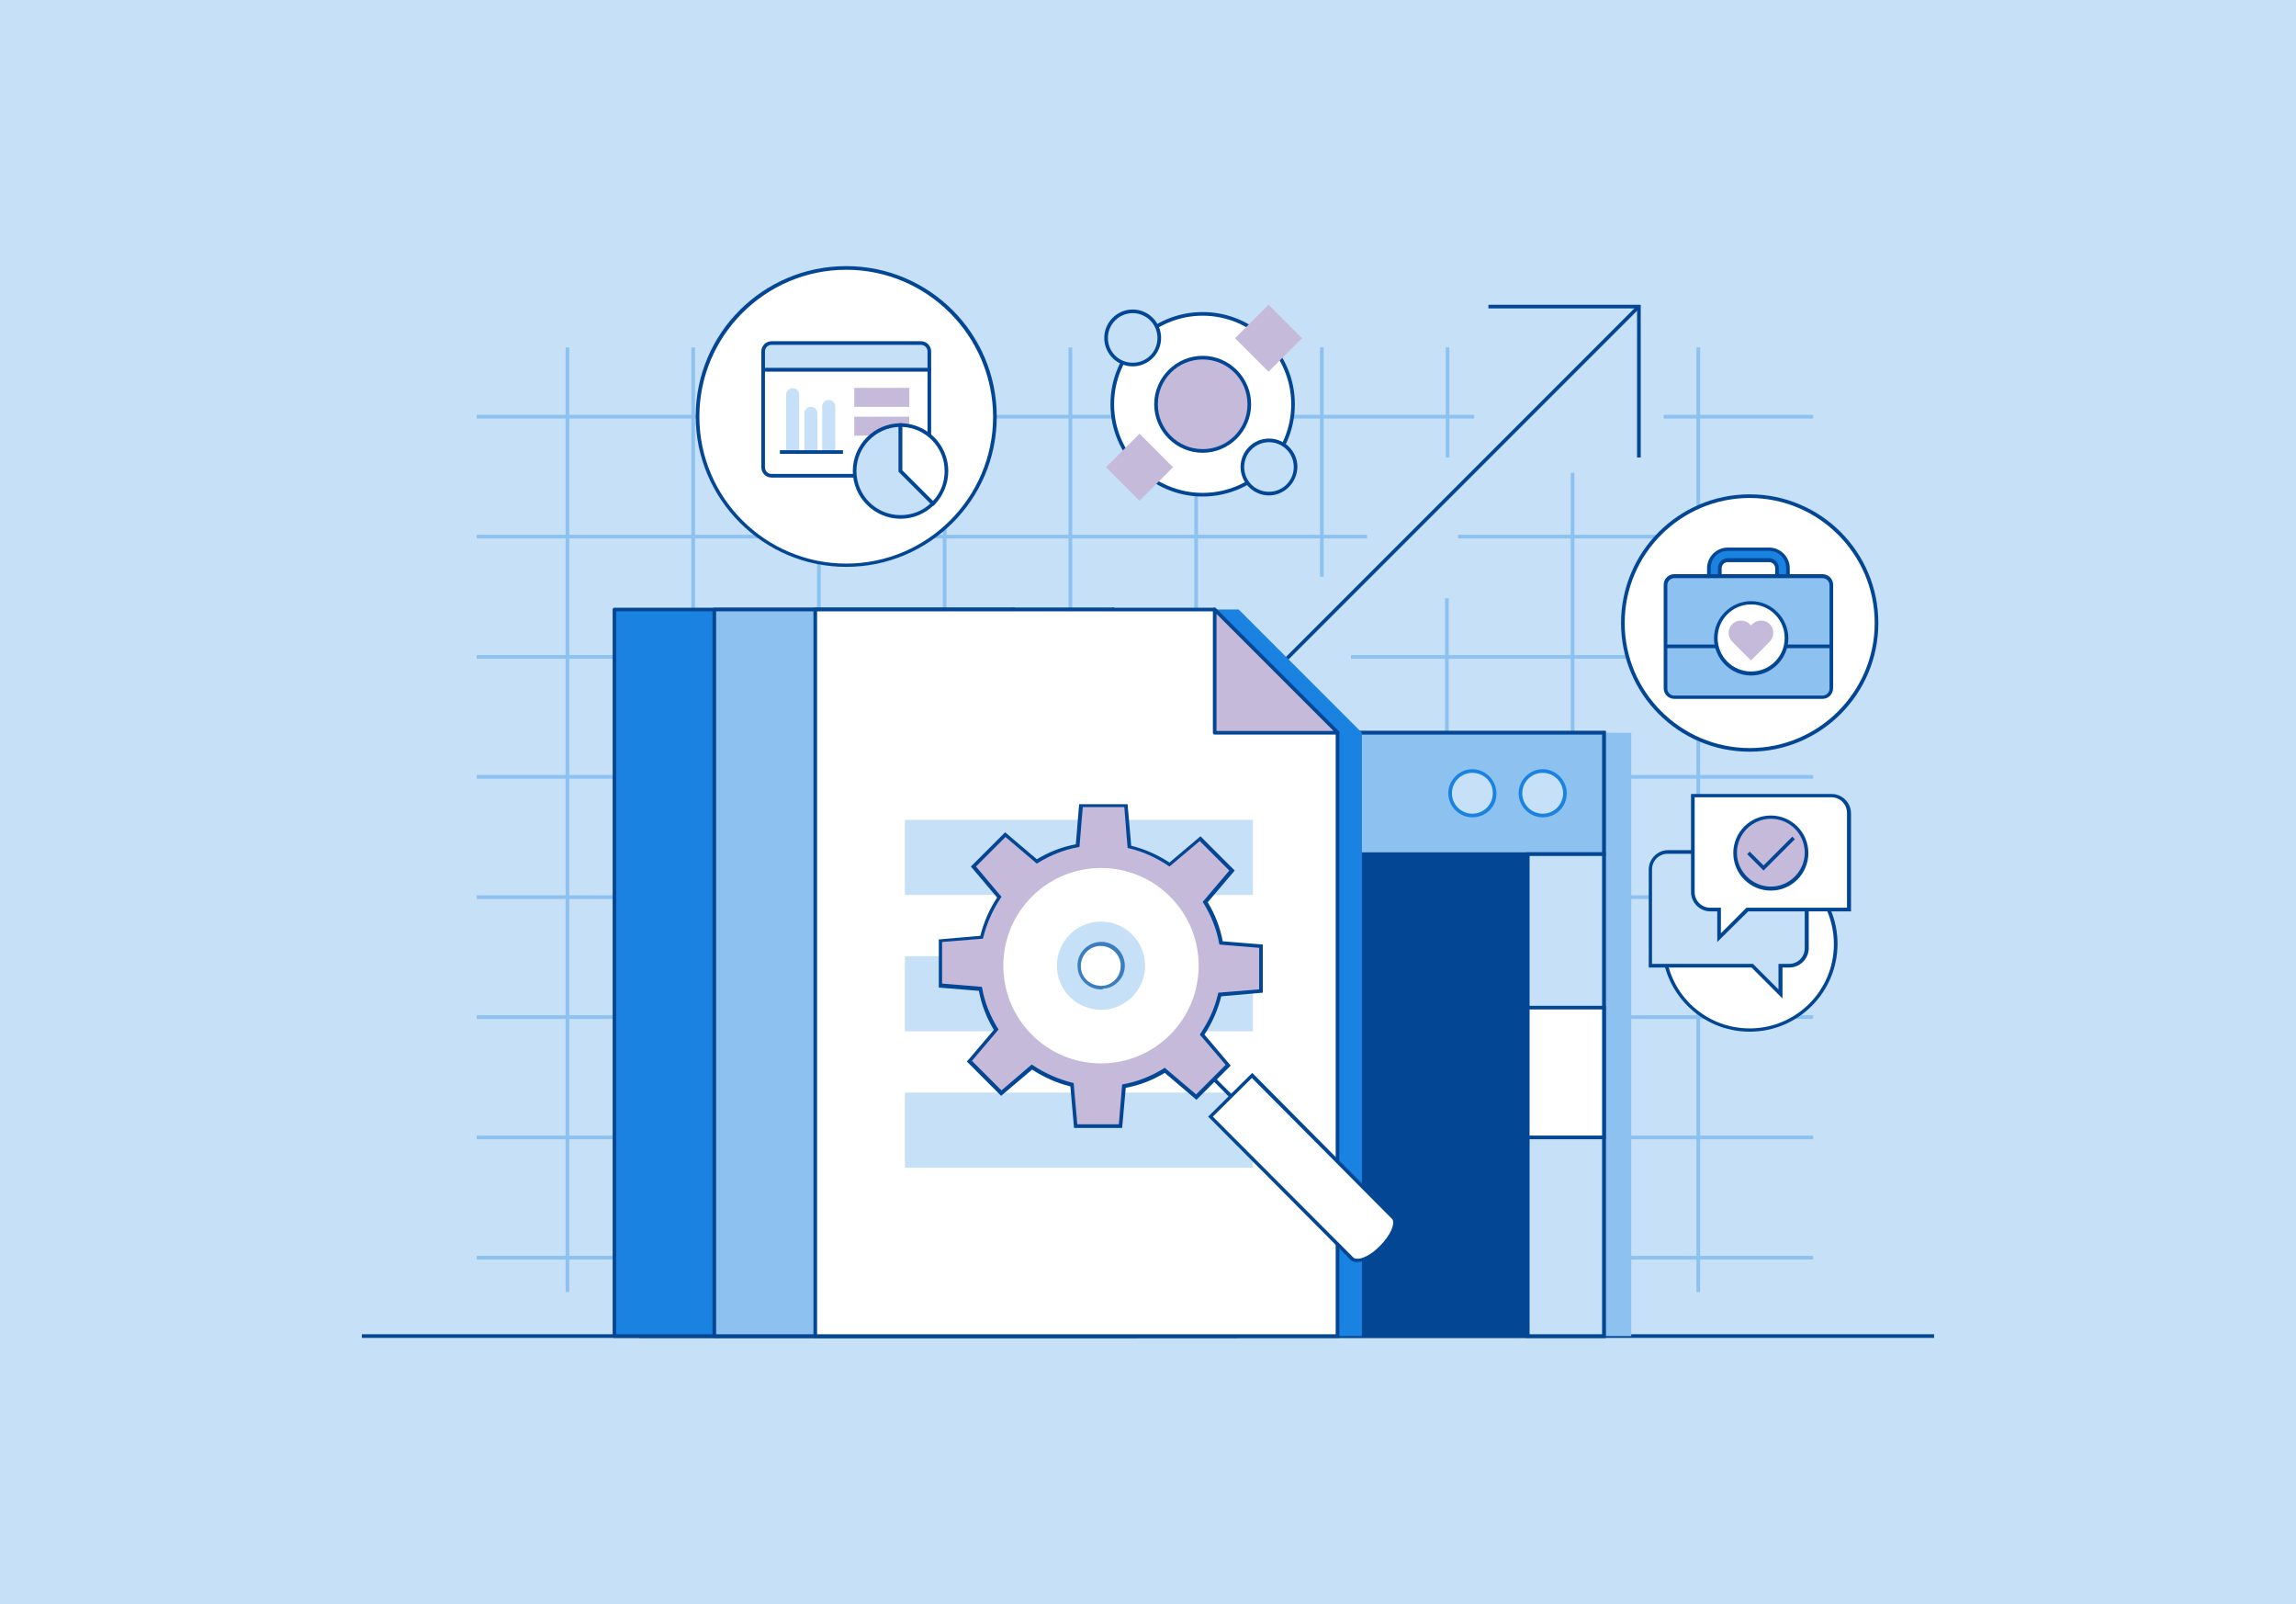 <?xml version="1.0" encoding="UTF-8"?>
<svg xmlns="http://www.w3.org/2000/svg" xmlns:xlink="http://www.w3.org/1999/xlink" version="1.1" id="Layer_1" x="0px" y="0px" viewBox="0 0 630 440" style="enable-background:new 0 0 630 440;" xml:space="preserve">
<style type="text/css">
	.st0{fill:#C6E0F8;}
	.st1{fill:none;stroke:#8CC1F0;stroke-miterlimit:10;}
	.st2{fill:#034694;}
	.st3{fill:#8CC1F0;}
	.st4{fill:#FFFFFF;}
	.st5{fill:#1A83E2;}
	.st6{fill:#C6BADB;}
	.st7{fill:#3B7EC0;}
</style>
<rect class="st0" width="630" height="440"></rect>
<g>
	<g>
		<line class="st1" x1="497.5" y1="345" x2="223.7" y2="345"></line>
		<line class="st1" x1="497.5" y1="312" x2="253.1" y2="312"></line>
		<line class="st1" x1="497.5" y1="279" x2="282.5" y2="279"></line>
		<line class="st1" x1="497.5" y1="246.1" x2="311.9" y2="246.1"></line>
		<line class="st1" x1="497.5" y1="213.1" x2="341.3" y2="213.1"></line>
		<line class="st1" x1="497.5" y1="180.2" x2="370.7" y2="180.2"></line>
		<line class="st1" x1="497.5" y1="147.2" x2="400.1" y2="147.2"></line>
		<line class="st1" x1="497.5" y1="114.3" x2="429.5" y2="114.3"></line>
	</g>
	<g>
		<line class="st1" x1="130.8" y1="114.3" x2="404.5" y2="114.3"></line>
		<line class="st1" x1="130.8" y1="147.2" x2="375.1" y2="147.2"></line>
		<line class="st1" x1="130.8" y1="180.2" x2="345.7" y2="180.2"></line>
		<line class="st1" x1="130.8" y1="213.1" x2="316.3" y2="213.1"></line>
		<line class="st1" x1="130.8" y1="246.1" x2="286.9" y2="246.1"></line>
		<line class="st1" x1="130.8" y1="279" x2="257.5" y2="279"></line>
		<line class="st1" x1="130.8" y1="312" x2="228.1" y2="312"></line>
		<line class="st1" x1="130.8" y1="345" x2="198.7" y2="345"></line>
	</g>
	<g>
		<line class="st1" x1="155.7" y1="95.3" x2="155.7" y2="354.4"></line>
		<line class="st1" x1="190.2" y1="95.3" x2="190.2" y2="321.7"></line>
		<line class="st1" x1="224.7" y1="95.3" x2="224.7" y2="289"></line>
		<line class="st1" x1="259.2" y1="95.3" x2="259.2" y2="256.3"></line>
		<line class="st1" x1="293.7" y1="95.3" x2="293.7" y2="223.6"></line>
		<line class="st1" x1="328.2" y1="95.3" x2="328.2" y2="190.9"></line>
		<line class="st1" x1="362.7" y1="95.3" x2="362.7" y2="158.2"></line>
		<line class="st1" x1="397.2" y1="95.3" x2="397.2" y2="125.5"></line>
	</g>
	<g>
		<line class="st1" x1="466" y1="354.4" x2="466" y2="95.3"></line>
		<line class="st1" x1="431.5" y1="354.4" x2="431.5" y2="129.7"></line>
		<line class="st1" x1="397" y1="354.4" x2="397" y2="164.1"></line>
		<line class="st1" x1="362.5" y1="354.4" x2="362.5" y2="198.5"></line>
		<line class="st1" x1="328" y1="354.4" x2="328" y2="232.8"></line>
		<line class="st1" x1="293.5" y1="354.4" x2="293.5" y2="267.2"></line>
		<line class="st1" x1="259" y1="354.4" x2="259" y2="301.6"></line>
		<line class="st1" x1="224.5" y1="354.4" x2="224.5" y2="335.9"></line>
	</g>
	<g>
		<rect x="429" y="110.4" class="st0" width="27.5" height="15.1"></rect>
	</g>
	<g>
		<rect x="99.3" y="366" class="st2" width="431.4" height="1"></rect>
	</g>
	<g>
		<g>
			
				<rect x="142.4" y="210.9" transform="matrix(0.707 -0.707 0.707 0.707 -55.077 289.905)" class="st2" width="360" height="1"></rect>
		</g>
		<g>
			<polygon class="st2" points="450.2,125.5 449.2,125.5 449.2,84.6 408.4,84.6 408.4,83.6 450.2,83.6    "></polygon>
		</g>
	</g>
	<g>
		<g>
			<rect x="183.4" y="201" class="st3" width="264.2" height="165.5"></rect>
		</g>
		<g>
			<rect x="175.9" y="201" class="st2" width="264.2" height="165.5"></rect>
			<path class="st2" d="M440.6,367H175.4V200.5h265.2V367z M176.4,366h263.2V201.5H176.4V366z"></path>
		</g>
		<g>
			<rect x="175.9" y="201" class="st3" width="264.2" height="33.3"></rect>
			<path class="st2" d="M440.6,234.8H175.4v-34.3h265.2V234.8z M176.4,233.8h263.2v-32.3H176.4V233.8z"></path>
		</g>
		<g>
			<rect x="419.2" y="234.3" class="st0" width="20.9" height="132.2"></rect>
			<path class="st2" d="M440.6,367h-21.9V233.8h21.9V367z M419.7,366h19.9V234.8h-19.9V366z"></path>
		</g>
		<g>
			<rect x="419.2" y="276.3" class="st4" width="20.9" height="35.6"></rect>
			<path class="st2" d="M440.6,312.5h-21.9v-36.6h21.9V312.5z M419.7,311.5h19.9v-34.6h-19.9V311.5z"></path>
		</g>
		<g>
			<circle class="st0" cx="404" cy="217.6" r="6.1"></circle>
			<path class="st5" d="M404,224.2c-3.6,0-6.6-3-6.6-6.6c0-3.6,3-6.6,6.6-6.6s6.6,3,6.6,6.6C410.7,221.3,407.7,224.2,404,224.2z      M404,212c-3.1,0-5.6,2.5-5.6,5.6c0,3.1,2.5,5.6,5.6,5.6s5.6-2.5,5.6-5.6C409.7,214.5,407.1,212,404,212z"></path>
		</g>
		<g>
			<circle class="st0" cx="423.3" cy="217.6" r="6.1"></circle>
			<path class="st5" d="M423.3,224.2c-3.6,0-6.6-3-6.6-6.6c0-3.6,3-6.6,6.6-6.6s6.6,3,6.6,6.6C429.9,221.3,427,224.2,423.3,224.2z      M423.3,212c-3.1,0-5.6,2.5-5.6,5.6c0,3.1,2.5,5.6,5.6,5.6s5.6-2.5,5.6-5.6C428.9,214.5,426.4,212,423.3,212z"></path>
		</g>
	</g>
	<g>
		<g>
			<g>
				<polygon class="st5" points="230.4,167.2 230.4,366.5 373.7,366.5 373.7,201 339.9,167.2     "></polygon>
			</g>
		</g>
		<g>
			<g>
				<polygon class="st5" points="168.6,167.2 168.6,366.5 312,366.5 312,201 278.2,167.2     "></polygon>
				<path class="st2" d="M312,367H168.6c-0.3,0-0.5-0.2-0.5-0.5V167.2c0-0.3,0.2-0.5,0.5-0.5h109.5c0.1,0,0.3,0.1,0.4,0.1l33.8,33.8      c0.1,0.1,0.1,0.2,0.1,0.4v165.5C312.5,366.8,312.2,367,312,367z M169.1,366h142.3V201.2L278,167.7H169.1V366z"></path>
			</g>
			<g>
				<polygon class="st4" points="312,201 278.2,167.2 278.2,201     "></polygon>
				<path class="st2" d="M312,201.5h-33.8c-0.3,0-0.5-0.2-0.5-0.5v-33.8c0-0.2,0.1-0.4,0.3-0.5c0.2-0.1,0.4,0,0.5,0.1l33.8,33.8      c0.1,0.1,0.2,0.4,0.1,0.5C312.4,201.4,312.2,201.5,312,201.5z M278.7,200.5h32.1l-32.1-32.1V200.5z"></path>
			</g>
		</g>
		<g>
			<g>
				<polygon class="st3" points="196,167.2 196,366.5 339.3,366.5 339.3,201 305.5,167.2     "></polygon>
				<path class="st2" d="M339.3,367H196c-0.3,0-0.5-0.2-0.5-0.5V167.2c0-0.3,0.2-0.5,0.5-0.5h109.5c0.1,0,0.3,0.1,0.4,0.1l33.8,33.8      c0.1,0.1,0.1,0.2,0.1,0.4v165.5C339.8,366.8,339.6,367,339.3,367z M196.5,366h142.3V201.2l-33.5-33.5H196.5V366z"></path>
			</g>
			<g>
				<polygon class="st4" points="339.3,201 305.5,167.2 305.5,201     "></polygon>
				<path class="st2" d="M339.3,201.5h-33.8c-0.3,0-0.5-0.2-0.5-0.5v-33.8c0-0.2,0.1-0.4,0.3-0.5c0.2-0.1,0.4,0,0.5,0.1l33.8,33.8      c0.1,0.1,0.2,0.4,0.1,0.5S339.5,201.5,339.3,201.5z M306,200.5h32.1L306,168.4V200.5z"></path>
			</g>
		</g>
		<g>
			<g>
				<polygon class="st4" points="223.7,167.2 223.7,366.5 367.1,366.5 367.1,201 333.3,167.2     "></polygon>
				<path class="st2" d="M367.6,367H223.2V166.7h110.2l34.1,34.1V367z M224.2,366h142.3V201.2l-33.5-33.5H224.2V366z"></path>
			</g>
			<g>
				<polygon class="st6" points="367.1,201 333.3,167.2 333.3,201     "></polygon>
				<path class="st2" d="M367.1,201.5h-33.8c-0.3,0-0.5-0.2-0.5-0.5v-33.8c0-0.2,0.1-0.4,0.3-0.5c0.2-0.1,0.4,0,0.5,0.1l33.8,33.8      c0.1,0.1,0.2,0.4,0.1,0.5S367.3,201.5,367.1,201.5z M333.8,200.5h32.1l-32.1-32.1V200.5z"></path>
			</g>
		</g>
		<g>
			<rect x="248.3" y="224.9" class="st0" width="95.5" height="20.6"></rect>
		</g>
		<g>
			<rect x="248.3" y="262.3" class="st0" width="95.5" height="20.6"></rect>
		</g>
		<g>
			<rect x="248.3" y="299.7" class="st0" width="95.5" height="20.6"></rect>
		</g>
	</g>
	<g>
		<path class="st4" d="M371.2,345.5c4.3,1.9,13.2-7.6,11.4-11.3l-39-39.2l-5.7,5.7l-5.7,5.7L371.2,345.5z"></path>
		<path class="st2" d="M372.4,346.2c-0.5,0-1-0.1-1.4-0.3l-0.2-0.1l-39.3-39.5l12.1-12l39.4,39.7c1,2.2-1,5.8-3.5,8.3    C377.6,344.3,374.8,346.2,372.4,346.2z M371.5,345.1c2,0.8,5.1-1.2,7.3-3.5c2.6-2.7,4-5.6,3.3-7.1l-38.6-38.8l-10.7,10.6    L371.5,345.1z"></path>
	</g>
	<g>
		<line class="st4" x1="337.9" y1="300.6" x2="330.5" y2="293.2"></line>
		
			<rect x="333.7" y="291.7" transform="matrix(0.709 -0.705 0.705 0.709 -112.134 322.145)" class="st2" width="1" height="10.5"></rect>
	</g>
	<g>
		<g>
			<path class="st6" d="M346,271.9l0-12.3l-11-0.9c-0.8-4-2.3-7.8-4.3-11.2l7.3-8.7l-8.7-8.7l-8.4,7.1c-3.3-2.2-7-3.9-11-4.9     L309,221h-12.3l-0.9,11c-4,0.8-7.8,2.3-11.2,4.3l-8.7-7.3l-8.7,8.7l7.1,8.4c-2.2,3.3-3.9,7-4.9,11l-11.3,0.9l0,12.3l11,0.9     c0.8,4,2.3,7.8,4.3,11.2l-7.3,8.7l8.7,8.7l8.4-7.1c3.3,2.2,7,3.9,11,4.9l0.9,11.3h12.3l0.9-11c4-0.8,7.8-2.2,11.2-4.3l8.7,7.3     l8.7-8.7l-7.1-8.4c2.2-3.3,3.9-7,4.9-11L346,271.9z M302.1,278.3c-7.4,0-13.4-6-13.4-13.4c0-7.4,6-13.4,13.4-13.4     c7.4,0,13.4,6,13.4,13.4C315.5,272.3,309.5,278.3,302.1,278.3z"></path>
			<path class="st2" d="M307.9,309.4h-13.2l-1-11.4c-3.7-0.9-7.3-2.5-10.5-4.6l-8.5,7.2l-9.4-9.4l7.4-8.7c-2-3.3-3.4-6.9-4.1-10.7     l-11-0.9l0-13.2l11.4-1c0.9-3.7,2.5-7.3,4.6-10.5l-7.2-8.5l9.4-9.4l8.7,7.4c3.3-2,6.9-3.4,10.7-4.1l0.9-11h13.3l1,11.4     c3.7,0.9,7.3,2.5,10.5,4.6l8.5-7.2l9.4,9.4l-7.4,8.7c2,3.3,3.4,6.9,4.1,10.7l11,0.9l0,13.2l-11.4,1c-0.9,3.7-2.5,7.3-4.6,10.5     l7.2,8.5l-9.4,9.4l-8.7-7.4c-3.3,2-6.9,3.4-10.7,4.1L307.9,309.4z M295.6,308.4H307l0.9-10.9l0.4-0.1c3.9-0.7,7.6-2.2,11-4.3     l0.3-0.2l8.6,7.3l8.1-8.1l-7.1-8.3l0.2-0.3c2.2-3.3,3.9-6.9,4.8-10.8l0.1-0.4l11.2-0.9l0-11.4l-10.9-0.9l-0.1-0.4     c-0.7-3.9-2.2-7.6-4.3-11l-0.2-0.3l7.3-8.6l-8.1-8.1l-8.3,7l-0.3-0.2c-3.3-2.2-6.9-3.9-10.8-4.8l-0.4-0.1l-0.9-11.2h-11.4     l-0.9,10.9l-0.4,0.1c-3.9,0.7-7.6,2.2-11,4.3l-0.3,0.2l-8.6-7.3l-8.1,8.1l7,8.3l-0.2,0.3c-2.2,3.3-3.8,6.9-4.8,10.8l-0.1,0.4     l-11.2,0.9l0,11.4l10.9,0.9l0.1,0.4c0.7,3.9,2.2,7.6,4.3,11l0.2,0.3l-7.3,8.6l8.1,8.1l8.3-7.1l0.3,0.2c3.3,2.2,6.9,3.8,10.8,4.8     l0.4,0.1L295.6,308.4z M302.1,278.8c-7.7,0-13.9-6.2-13.9-13.9s6.2-13.9,13.9-13.9c7.7,0,13.9,6.2,13.9,13.9     S309.7,278.8,302.1,278.8z M302.1,252c-7.1,0-12.9,5.8-12.9,12.9s5.8,12.9,12.9,12.9s12.9-5.8,12.9-12.9S309.2,252,302.1,252z"></path>
		</g>
	</g>
	<g>
		<circle class="st4" cx="302.1" cy="264.9" r="26.8"></circle>
	</g>
	<g>
		<circle class="st0" cx="302.1" cy="264.9" r="12.1"></circle>
	</g>
	<g>
		<circle class="st4" cx="302.1" cy="264.9" r="6"></circle>
		<path class="st7" d="M302.1,271.4c-1.5,0-2.9-0.5-4.1-1.5c-1.3-1.1-2.2-2.6-2.3-4.4c-0.4-3.5,2.2-6.7,5.8-7.1    c3.5-0.4,6.7,2.2,7.1,5.8c0.2,1.7-0.3,3.4-1.4,4.7s-2.6,2.2-4.4,2.3C302.5,271.4,302.3,271.4,302.1,271.4z M302.1,259.5    c-0.2,0-0.4,0-0.6,0c-3,0.3-5.2,3-4.9,6c0.1,1.5,0.9,2.8,2,3.7c1.1,0.9,2.6,1.3,4,1.2l0,0c1.5-0.1,2.8-0.9,3.7-2    c0.9-1.1,1.3-2.6,1.2-4C307.2,261.6,304.8,259.5,302.1,259.5z"></path>
	</g>
	<g>
		<circle class="st4" cx="232.2" cy="114.3" r="40.8"></circle>
		<path class="st2" d="M232.2,155.5c-22.7,0-41.3-18.5-41.3-41.3S209.4,73,232.2,73s41.3,18.5,41.3,41.3S254.9,155.5,232.2,155.5z     M232.2,74c-22.2,0-40.3,18.1-40.3,40.3c0,22.2,18.1,40.3,40.3,40.3s40.3-18.1,40.3-40.3C272.4,92.1,254.4,74,232.2,74z"></path>
	</g>
	<g>
		<circle class="st4" cx="480.1" cy="170.9" r="34.8"></circle>
		<path class="st2" d="M480.1,206.2c-19.5,0-35.3-15.8-35.3-35.3s15.8-35.3,35.3-35.3s35.3,15.8,35.3,35.3S499.6,206.2,480.1,206.2z     M480.1,136.6c-18.9,0-34.3,15.4-34.3,34.3s15.4,34.3,34.3,34.3s34.3-15.4,34.3-34.3S499,136.6,480.1,136.6z"></path>
	</g>
	<g>
		<circle class="st4" cx="480.1" cy="259" r="23.6"></circle>
		<path class="st2" d="M480.1,283c-13.3,0-24.1-10.8-24.1-24.1s10.8-24.1,24.1-24.1s24.1,10.8,24.1,24.1S493.4,283,480.1,283z     M480.1,235.9c-12.7,0-23.1,10.3-23.1,23.1s10.3,23.1,23.1,23.1c12.7,0,23.1-10.3,23.1-23.1S492.9,235.9,480.1,235.9z"></path>
	</g>
	<g>
		<g>
			<g>
				<path class="st2" d="M252.7,131h-41c-1.6,0-2.8-1.3-2.8-2.8v-27.3h46.6v27.3C255.5,129.7,254.2,131,252.7,131z M209.9,101.9      v26.3c0,1,0.8,1.8,1.8,1.8h41c1,0,1.8-0.8,1.8-1.8v-26.3H209.9z"></path>
			</g>
			<g>
				<path class="st0" d="M252.7,94.1h-41c-1.3,0-2.3,1-2.3,2.3v5H255v-5C255,95.1,253.9,94.1,252.7,94.1z"></path>
				<path class="st2" d="M255.5,101.9h-46.6v-5.5c0-1.6,1.3-2.8,2.8-2.8h41c1.6,0,2.8,1.3,2.8,2.8V101.9z M209.9,100.9h44.6v-4.5      c0-1-0.8-1.8-1.8-1.8h-41c-1,0-1.8,0.8-1.8,1.8V100.9z"></path>
			</g>
		</g>
		<g>
			<rect x="234.4" y="106.4" class="st6" width="15.1" height="5.2"></rect>
		</g>
		<g>
			<rect x="234.4" y="114.3" class="st6" width="15.1" height="5.2"></rect>
		</g>
		<g>
			<g>
				<path class="st0" d="M219.3,124h-3.6v-15.7c0-1,0.8-1.8,1.8-1.8l0,0c1,0,1.8,0.8,1.8,1.8V124z"></path>
			</g>
			<g>
				<path class="st0" d="M224.3,124h-3.6v-10.6c0-1,0.8-1.8,1.8-1.8l0,0c1,0,1.8,0.8,1.8,1.8V124z"></path>
			</g>
			<g>
				<path class="st0" d="M229.2,124h-3.6v-12.5c0-1,0.8-1.8,1.8-1.8l0,0c1,0,1.8,0.8,1.8,1.8V124z"></path>
			</g>
			<g>
				<line class="st0" x1="214" y1="124" x2="231.2" y2="124"></line>
				<rect x="214" y="123.5" class="st2" width="17.3" height="1"></rect>
			</g>
		</g>
		<g>
			<g>
				<path class="st0" d="M247.1,116.6c-7,0-12.6,5.6-12.6,12.6c0,7,5.6,12.6,12.6,12.6c3.5,0,6.6-1.4,8.9-3.7l-8.9-8.9V116.6z"></path>
				<path class="st2" d="M247.1,142.3c-7.2,0-13.1-5.9-13.1-13.1s5.9-13.1,13.1-13.1h0.5V129l9.1,9.1l-0.4,0.4      C253.9,140.9,250.6,142.3,247.1,142.3z M246.6,117.1c-6.4,0.3-11.6,5.6-11.6,12.1c0,6.7,5.4,12.1,12.1,12.1c3.1,0,6-1.1,8.2-3.2      l-8.7-8.7V117.1z"></path>
			</g>
			<g>
				<path class="st4" d="M247.1,116.6v12.6l8.9,8.9c2.3-2.3,3.7-5.4,3.7-8.9C259.7,122.2,254,116.6,247.1,116.6z"></path>
				<path class="st2" d="M256,138.8l-9.4-9.4v-13.3h0.5c7.2,0,13.1,5.9,13.1,13.1c0,3.5-1.4,6.8-3.8,9.3L256,138.8z M247.6,129      l8.4,8.4c2.1-2.2,3.2-5.1,3.2-8.2c0-6.5-5.2-11.8-11.6-12.1V129z"></path>
			</g>
		</g>
	</g>
	<g>
		<g>
			<circle class="st4" cx="330" cy="110.9" r="24.8"></circle>
			<path class="st2" d="M330,136.2c-13.9,0-25.3-11.3-25.3-25.3S316,85.6,330,85.6s25.3,11.3,25.3,25.3S343.9,136.2,330,136.2z      M330,86.6c-13.4,0-24.3,10.9-24.3,24.3s10.9,24.3,24.3,24.3s24.3-10.9,24.3-24.3S343.4,86.6,330,86.6z"></path>
		</g>
		<g>
			<circle class="st6" cx="330" cy="110.9" r="12.8"></circle>
			<path class="st2" d="M330,124.2c-7.3,0-13.3-6-13.3-13.3c0-7.3,6-13.3,13.3-13.3c7.3,0,13.3,6,13.3,13.3     C343.3,118.2,337.3,124.2,330,124.2z M330,98.6c-6.8,0-12.3,5.5-12.3,12.3c0,6.8,5.5,12.3,12.3,12.3c6.8,0,12.3-5.5,12.3-12.3     C342.3,104.1,336.8,98.6,330,98.6z"></path>
		</g>
		<g>
			<circle class="st0" cx="310.8" cy="92.7" r="7.3"></circle>
			<path class="st2" d="M310.8,100.5c-4.3,0-7.8-3.5-7.8-7.8c0-4.3,3.5-7.8,7.8-7.8s7.8,3.5,7.8,7.8     C318.6,97,315.1,100.5,310.8,100.5z M310.8,85.9c-3.7,0-6.8,3-6.8,6.8s3,6.8,6.8,6.8s6.8-3,6.8-6.8S314.5,85.9,310.8,85.9z"></path>
		</g>
		<g>
			<circle class="st0" cx="348.2" cy="128.1" r="7.3"></circle>
			<path class="st2" d="M348.2,135.9c-4.3,0-7.8-3.5-7.8-7.8c0-4.3,3.5-7.8,7.8-7.8c4.3,0,7.8,3.5,7.8,7.8     C355.9,132.4,352.4,135.9,348.2,135.9z M348.2,121.3c-3.7,0-6.8,3-6.8,6.8s3,6.8,6.8,6.8c3.7,0,6.8-3,6.8-6.8     S351.9,121.3,348.2,121.3z"></path>
		</g>
		<g>
			
				<rect x="341.6" y="86.2" transform="matrix(0.707 -0.707 0.707 0.707 36.422 273.339)" class="st6" width="13" height="13"></rect>
		</g>
		<g>
			
				<rect x="306.2" y="121.6" transform="matrix(0.707 -0.707 0.707 0.707 1.029 258.679)" class="st6" width="13" height="13"></rect>
		</g>
	</g>
	<g>
		<g>
			<g>
				<path class="st0" d="M457.7,233.8h38.1v26.4c0,2.6-2.1,4.8-4.8,4.8h-2.4v7.8l-7.8-7.8h-27.9c0,0,0,0,0,0v-26.4      C452.9,235.9,455.1,233.8,457.7,233.8z"></path>
				<path class="st2" d="M489.1,273.9l-8.5-8.5h-28.2v-26.9c0-2.9,2.4-5.3,5.3-5.3h38.6v26.9c0,2.9-2.4,5.3-5.3,5.3h-1.9V273.9z       M453.4,264.4h27.6l7,7v-7h2.9c2.4,0,4.3-1.9,4.3-4.3v-25.9h-37.6c-2.4,0-4.3,1.9-4.3,4.3V264.4z"></path>
			</g>
			<g>
				<path class="st4" d="M502.6,218.3h-38.1v26.4c0,2.6,2.1,4.8,4.8,4.8h2.4v7.8l7.8-7.8h27.9l0,0V223      C507.4,220.4,505.2,218.3,502.6,218.3z"></path>
				<path class="st2" d="M471.2,258.4V250h-1.9c-2.9,0-5.3-2.4-5.3-5.3v-26.9h38.6c2.9,0,5.3,2.4,5.3,5.3V250h-28.2L471.2,258.4z       M465,218.8v25.9c0,2.4,1.9,4.3,4.3,4.3h2.9v7l7-7h27.6V223c0-2.4-1.9-4.3-4.3-4.3H465z"></path>
			</g>
			<g>
				<g>
					<g>
						<circle class="st6" cx="485.9" cy="234" r="9.8"></circle>
						<path class="st2" d="M485.9,244.3c-5.7,0-10.3-4.6-10.3-10.3s4.6-10.3,10.3-10.3s10.3,4.6,10.3,10.3S491.6,244.3,485.9,244.3z         M485.9,224.6c-5.1,0-9.3,4.2-9.3,9.3s4.2,9.3,9.3,9.3s9.3-4.2,9.3-9.3S491.1,224.6,485.9,224.6z"></path>
					</g>
				</g>
			</g>
			<g>
				<polygon class="st2" points="483.9,238.8 479.4,234.3 480.1,233.6 483.9,237.4 491.8,229.5 492.5,230.2     "></polygon>
			</g>
		</g>
	</g>
	<g>
		<g>
			<path class="st5" d="M474.1,168.7c-2.9,0-5.2-2.4-5.2-5.2v-7.6c0-2.9,2.4-5.2,5.2-5.2h11.3c2.9,0,5.2,2.4,5.2,5.2v7.6     c0,2.9-2.4,5.2-5.2,5.2H474.1z"></path>
			<path class="st2" d="M485.4,169.2h-11.3c-3.2,0-5.7-2.6-5.7-5.7v-7.6c0-3.2,2.6-5.7,5.7-5.7h11.3c3.2,0,5.7,2.6,5.7,5.7v7.6     C491.1,166.6,488.6,169.2,485.4,169.2z M474.1,151.1c-2.6,0-4.7,2.1-4.7,4.7v7.6c0,2.6,2.1,4.7,4.7,4.7h11.3     c2.6,0,4.7-2.1,4.7-4.7v-7.6c0-2.6-2.1-4.7-4.7-4.7H474.1z"></path>
		</g>
		<g>
			<path class="st4" d="M485.4,165.6h-11.3c-1.2,0-2.2-1-2.2-2.2v-7.6c0-1.2,1-2.2,2.2-2.2h11.3c1.2,0,2.2,1,2.2,2.2v7.6     C487.5,164.6,486.6,165.6,485.4,165.6z"></path>
			<path class="st2" d="M485.4,166.1h-11.3c-1.5,0-2.7-1.2-2.7-2.7v-7.6c0-1.5,1.2-2.7,2.7-2.7h11.3c1.5,0,2.7,1.2,2.7,2.7v7.6     C488,164.9,486.9,166.1,485.4,166.1z M474.1,154.2c-0.9,0-1.7,0.7-1.7,1.7v7.6c0,0.9,0.7,1.7,1.7,1.7h11.3c0.9,0,1.7-0.7,1.7-1.7     v-7.6c0-0.9-0.7-1.7-1.7-1.7H474.1z"></path>
		</g>
	</g>
	<g>
		<path class="st3" d="M500.1,191.2h-40.7c-1.3,0-2.4-1.1-2.4-2.4v-28.4c0-1.3,1.1-2.4,2.4-2.4h40.7c1.3,0,2.4,1.1,2.4,2.4v28.4    C502.4,190.2,501.4,191.2,500.1,191.2z"></path>
		<path class="st2" d="M500.1,191.7h-40.7c-1.6,0-2.9-1.3-2.9-2.9v-28.4c0-1.6,1.3-2.9,2.9-2.9h40.7c1.6,0,2.9,1.3,2.9,2.9v28.4    C502.9,190.5,501.7,191.7,500.1,191.7z M459.4,158.6c-1,0-1.9,0.8-1.9,1.9v28.4c0,1,0.8,1.9,1.9,1.9h40.7c1,0,1.9-0.8,1.9-1.9    v-28.4c0-1-0.8-1.9-1.9-1.9H459.4z"></path>
	</g>
	<g>
		<rect x="457" y="176.8" class="st2" width="45.4" height="1"></rect>
	</g>
	<g>
		<circle class="st4" cx="480.5" cy="175" r="9.7"></circle>
		<path class="st2" d="M480.5,185.3c-5.6,0-10.2-4.6-10.2-10.2s4.6-10.2,10.2-10.2s10.2,4.6,10.2,10.2S486.1,185.3,480.5,185.3z     M480.5,165.8c-5.1,0-9.2,4.1-9.2,9.2c0,5.1,4.1,9.2,9.2,9.2s9.2-4.1,9.2-9.2C489.7,170,485.6,165.8,480.5,165.8z"></path>
	</g>
	<g>
		<g>
			<path class="st6" d="M485.2,176.3l-4.8,4.8l-5.1-5.1c-1.3-1.3-1.3-3.5,0-4.8l0,0c1.3-1.3,3.5-1.3,4.8,0L485.2,176.3z"></path>
		</g>
		<g>
			<path class="st6" d="M480.5,181.1l-4.8-4.8l5.1-5.1c1.3-1.3,3.5-1.3,4.8,0l0,0c1.3,1.3,1.3,3.5,0,4.8L480.5,181.1z"></path>
		</g>
	</g>
</g>
</svg>
